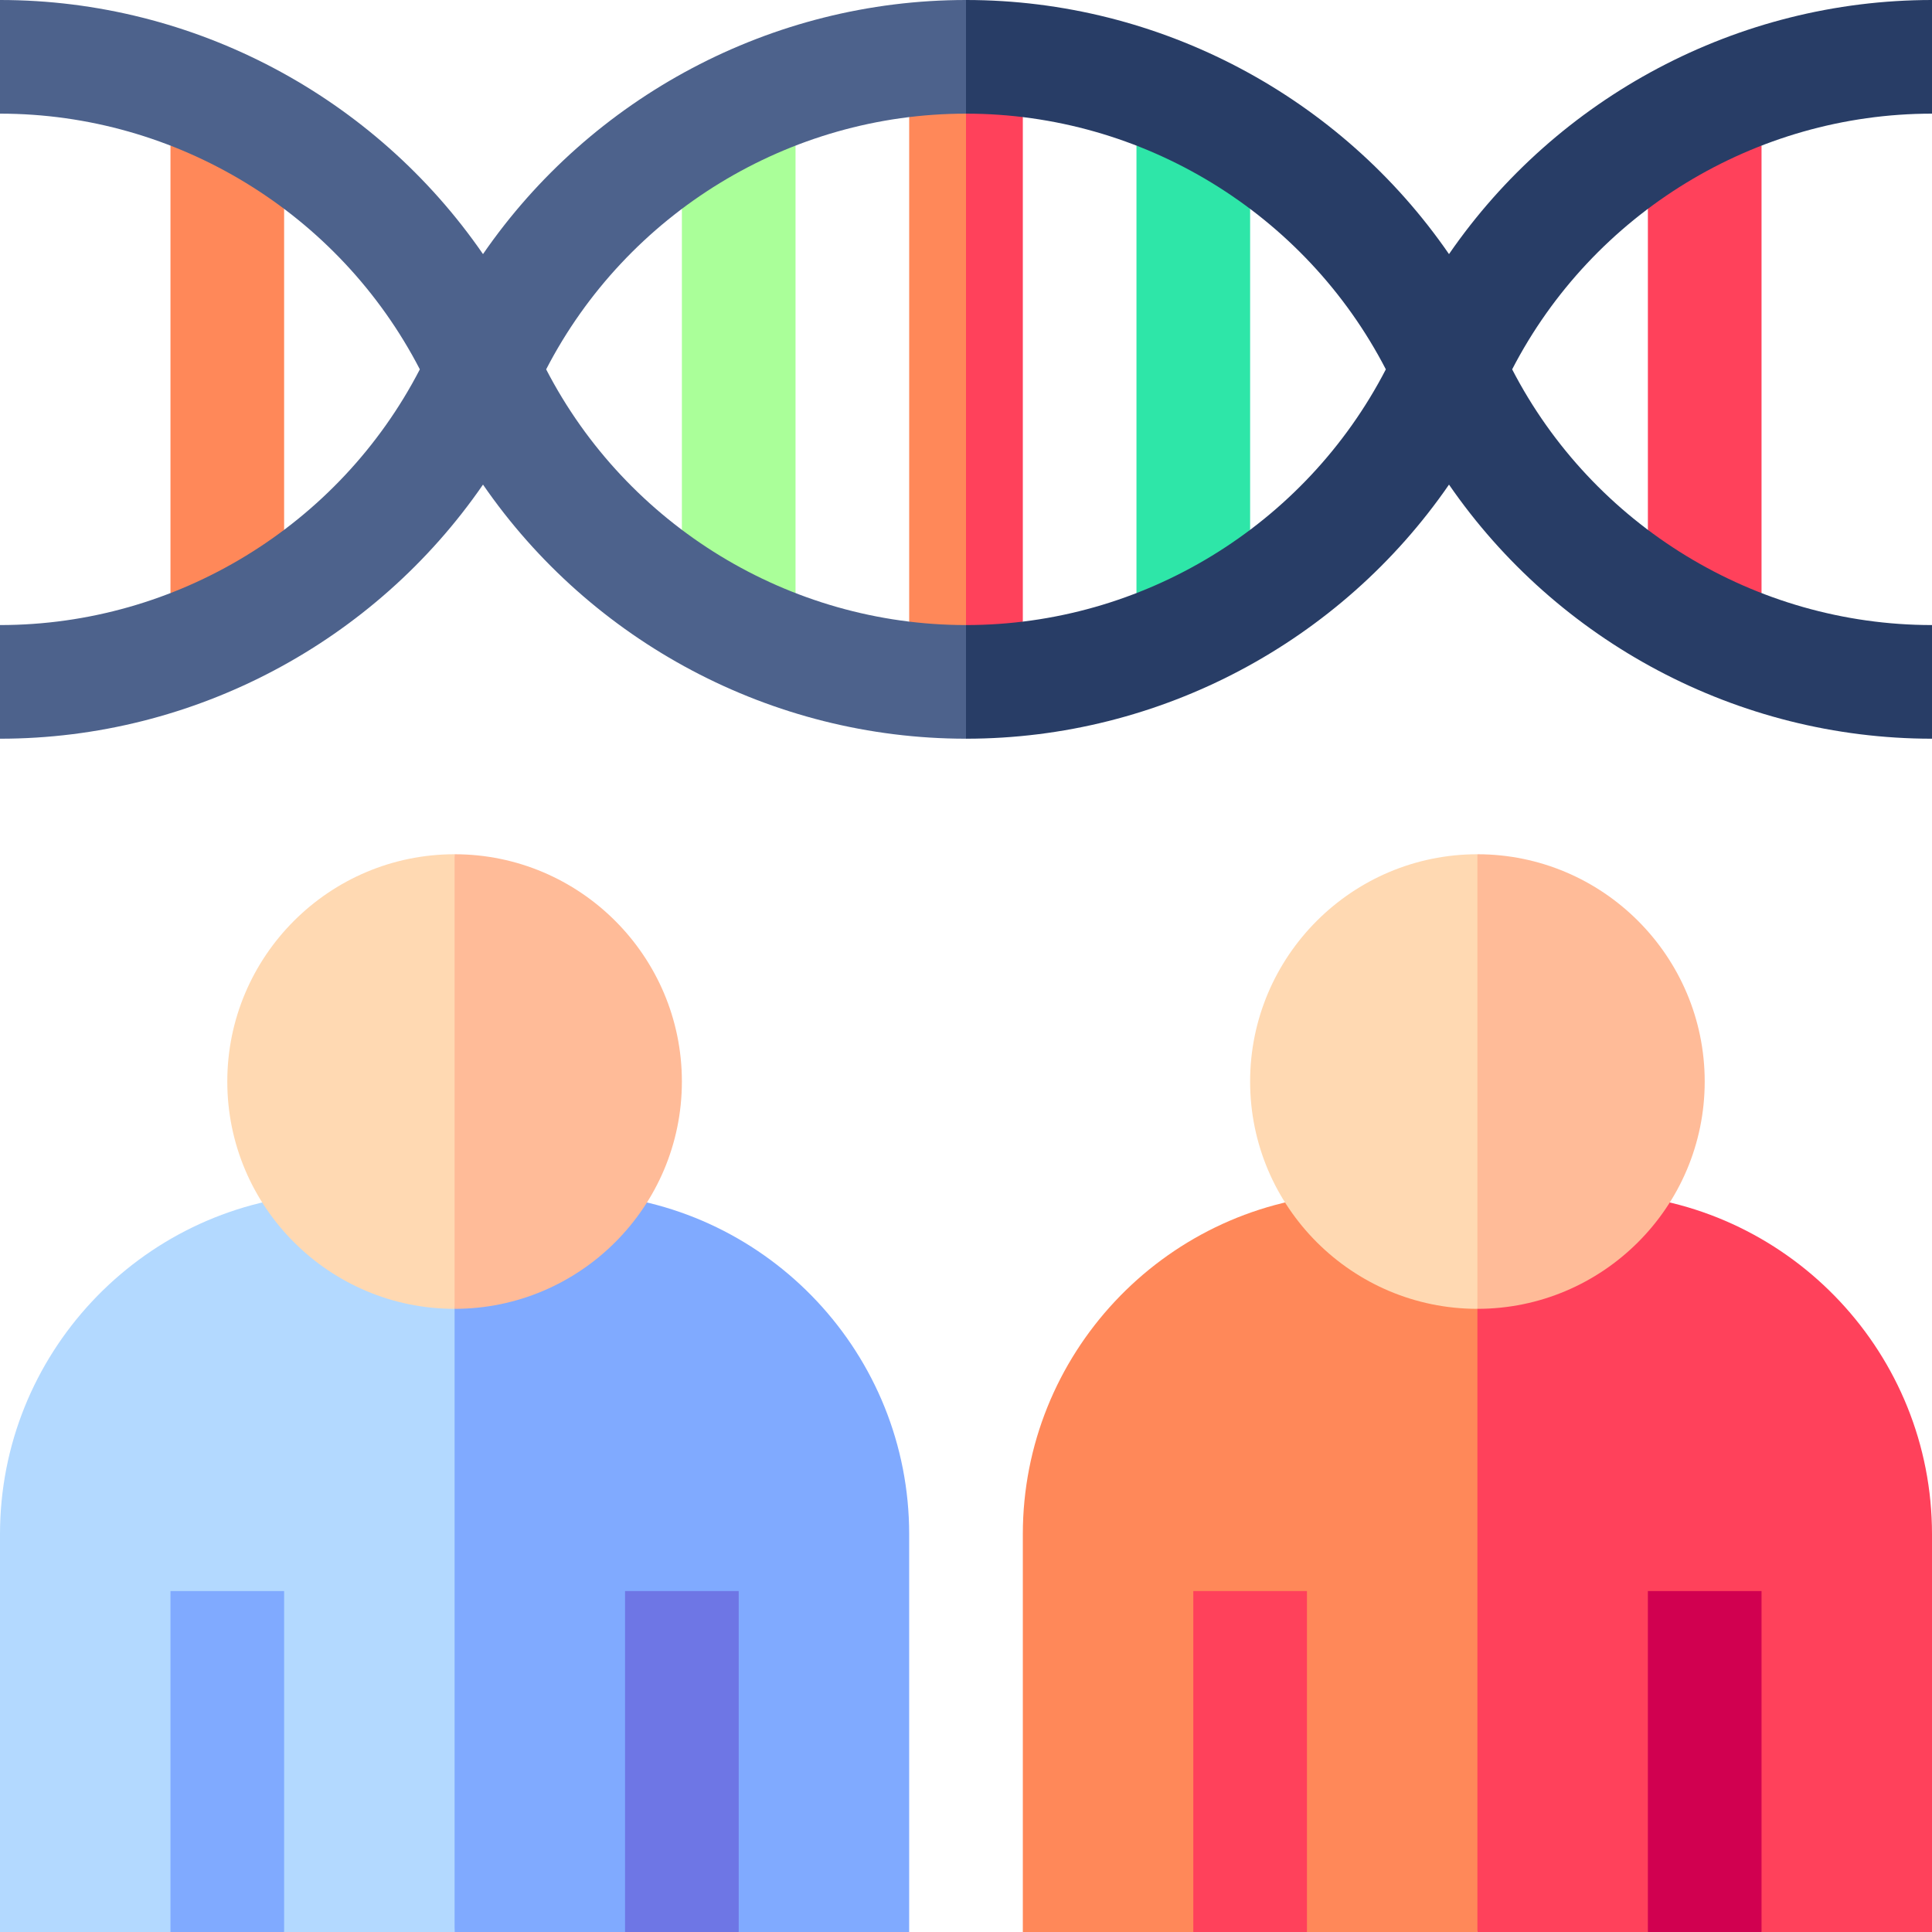 <svg width="512" height="512" viewBox="0 0 512 512" fill="none" xmlns="http://www.w3.org/2000/svg">
<g clip-path="url(#clip0_208_241)">
<path d="M62.022 36.588L45.177 38.605V157.161L62.644 158.818L75.294 140.407V55.357L62.022 36.588Z" fill="#FF8859"/>
<path d="M449.412 36.914L436.706 55.357V140.407L451.763 160.176L466.824 157.161V38.605L449.412 36.914Z" fill="#FF415B"/>
<path d="M319.059 37.188L301.177 38.605V157.161L318.159 159.099L331.294 140.408V55.358L319.059 37.188Z" fill="#2EE6A8"/>
<path d="M195.769 35.586L180.706 55.357V140.407L192.817 158.505L210.824 157.161V38.605L195.769 35.586Z" fill="#AAFF99"/>
<path d="M240.941 31.049V164.715L249.812 175.303L256 165.647L266.039 102.902L256 30.117L248.471 20.545L240.941 31.049Z" fill="#FF8859"/>
<path d="M263.529 20.545L256 30.118V165.648L263.529 170.04L271.059 164.716V31.05L263.529 20.545Z" fill="#FF415B"/>
<path d="M144.737 97.882C166.123 56.522 209.114 30.118 256 30.118L271.059 15.059L256 0C204.433 0 156.659 25.746 128 67.339C99.34 25.746 51.566 0 0 0V30.118C46.886 30.118 89.876 56.522 111.262 97.882C89.877 139.243 46.886 165.647 0 165.647V195.765C51.567 195.765 99.341 170.019 128 128.426C156.66 170.02 204.434 195.765 256 195.765L271.059 180.706L256 165.647C209.114 165.647 166.124 139.243 144.737 97.882Z" fill="#4D628C"/>
<path d="M512 30.118V0C460.434 0 412.659 25.746 384 67.339C355.339 25.746 307.566 0 256 0V30.118C302.886 30.118 345.876 56.522 367.263 97.882C345.877 139.243 302.887 165.647 256 165.647V195.765C307.566 195.765 355.341 170.019 384 128.426C412.66 170.02 460.434 195.765 512 195.765V165.647C465.114 165.647 422.124 139.243 400.738 97.882C422.123 56.522 465.113 30.118 512 30.118Z" fill="#283D66"/>
<path d="M83.858 316.467C37.053 319.807 0 358.948 0 406.589V512.001H45.176L65.255 501.961L75.294 512.001H120.471L130.51 428.173L120.471 331.295L83.858 316.467Z" fill="#B3D9FF"/>
<path d="M157.071 316.465L120.471 331.295V512.001H165.647L182.714 501.961L195.765 512.001H240.941V406.589C240.941 358.944 203.882 319.8 157.071 316.465Z" fill="#80AAFF"/>
<path d="M165.647 421.646H195.765V511.999H165.647V421.646Z" fill="#6E76E5"/>
<path d="M45.177 421.646H75.294V511.999H45.177V421.646Z" fill="#80AAFF"/>
<path d="M60.235 286.62C60.235 319.835 87.257 346.855 120.471 346.855L131.944 289.488L120.471 226.385C87.257 226.385 60.235 253.405 60.235 286.62Z" fill="#FFD9B2"/>
<path d="M120.471 226.385V346.855C153.684 346.855 180.706 319.835 180.706 286.62C180.706 253.405 153.684 226.385 120.471 226.385Z" fill="#FFBB98"/>
<path d="M354.916 316.467C308.111 319.807 271.059 358.948 271.059 406.589V512.001H316.235L336.313 501.961L346.353 512.001H391.529L401.568 428.173L391.529 331.295L354.916 316.467Z" fill="#FF8859"/>
<path d="M428.129 316.465L391.529 331.295V512.001H436.706L453.772 501.961L466.823 512.001H512V406.589C512 358.944 474.94 319.8 428.129 316.465Z" fill="#FF415B"/>
<path d="M436.706 421.646H466.824V511.999H436.706V421.646Z" fill="#D10050"/>
<path d="M316.235 421.646H346.353V511.999H316.235V421.646Z" fill="#FF415B"/>
<path d="M331.294 286.62C331.294 319.835 358.316 346.855 391.529 346.855L403.003 289.488L391.529 226.385C358.316 226.385 331.294 253.405 331.294 286.62Z" fill="#FFD9B2"/>
<path d="M391.529 226.385V346.855C424.743 346.855 451.765 319.835 451.765 286.62C451.765 253.405 424.743 226.385 391.529 226.385Z" fill="#FFBB98"/>
</g>
<defs>
<clipPath id="clip0_208_241">
<rect width="512" height="512" fill="white"/>
</clipPath>
</defs>
</svg>
